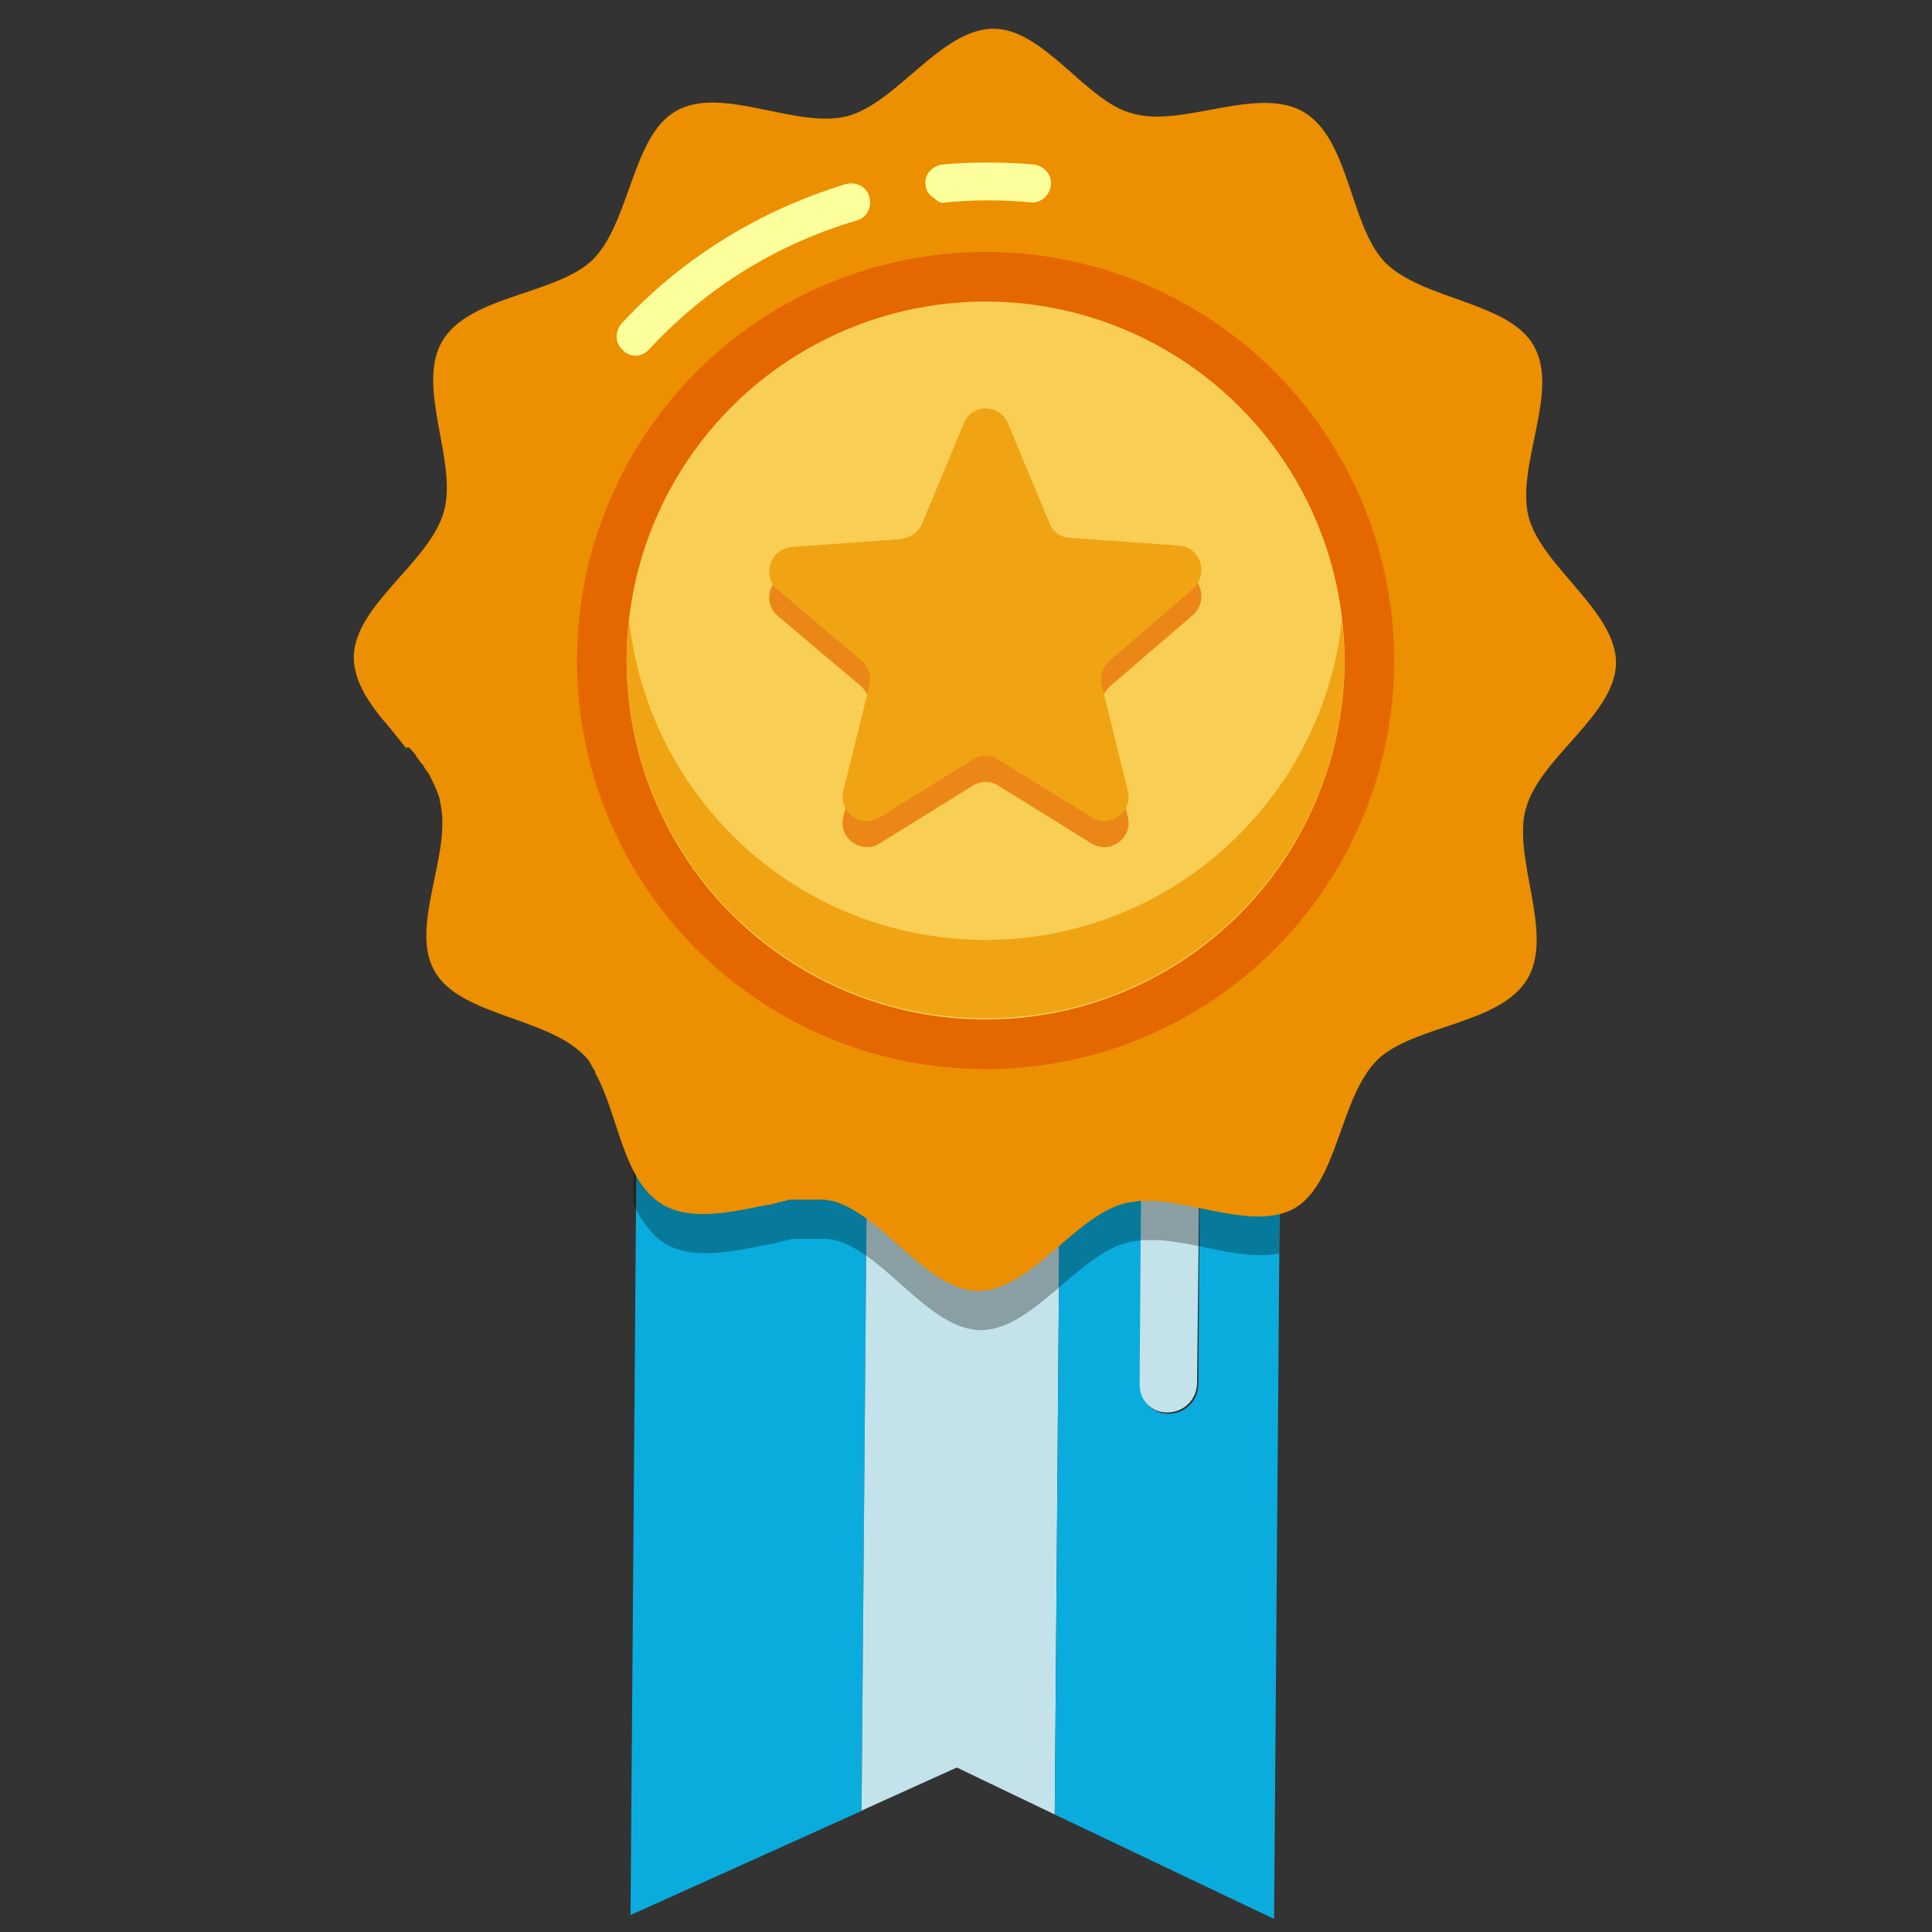 <?xml version="1.0" encoding="utf-8"?>
<!-- Generator: Adobe Illustrator 28.3.0, SVG Export Plug-In . SVG Version: 6.00 Build 0)  -->
<svg version="1.1" id="Layer_1" xmlns="http://www.w3.org/2000/svg" xmlns:xlink="http://www.w3.org/1999/xlink" x="0px" y="0px"
	 viewBox="0 0 148 148" style="enable-background:new 0 0 148 148;" xml:space="preserve">
<rect x="0" y="0" width="148" height="148" fill="#333333" stroke="none"/>
<style type="text/css">
	.st0{fill:#0AACDD;}
	.st1{fill:#C3E2EA;}
	.st2{opacity:0.3;enable-background:new    ;}
	.st3{fill:#EC8F00;}
	.st4{fill:#E56700;}
	.st5{fill:#F8CE55;}
	.st6{fill:#FDFF9C;}
	.st7{fill:#F0A414;}
	.st8{fill:#EB8717;}
</style>
<g>
	<path class="st0" d="M66.3,78.6c-0.5-0.3-0.9-0.7-1.4-1l-0.1-0.1c-0.5-0.4-0.9-0.8-1.4-1.1c-0.1-0.1-0.1-0.1-0.2-0.2
		c-0.6-0.5-1.2-1.1-1.8-1.6c-0.3-0.2-0.5-0.5-0.8-0.7c-0.2-0.1-0.3-0.3-0.5-0.4c-0.3-0.3-0.6-0.5-1-0.8c-0.1-0.1-0.3-0.2-0.4-0.3
		c-0.4-0.3-0.9-0.7-1.4-1c-0.1-0.1-0.2-0.1-0.3-0.2c-0.4-0.2-0.8-0.5-1.1-0.6c-0.1-0.1-0.3-0.1-0.4-0.2c-0.5-0.2-1-0.4-1.5-0.6
		c-1.5-0.4-3.3-0.4-5.1-0.2l-0.6,77.1l18.2-8.2l-0.5,0.2l0.5-60C66.4,78.7,66.3,78.6,66.3,78.6z"/>
	<path class="st1" d="M81,75.8c-0.1,0.1-0.3,0.2-0.4,0.3c-0.2,0.2-0.4,0.4-0.6,0.5c-0.2,0.2-0.4,0.3-0.6,0.5
		c-0.2,0.1-0.4,0.3-0.5,0.4c-0.2,0.2-0.4,0.3-0.6,0.5c-0.2,0.1-0.4,0.3-0.5,0.4c-0.2,0.1-0.4,0.3-0.6,0.4s-0.4,0.2-0.5,0.3
		c-0.2,0.1-0.4,0.2-0.6,0.3c-0.2,0.1-0.4,0.2-0.5,0.3c-0.2,0.1-0.4,0.2-0.7,0.3c-0.2,0.1-0.3,0.1-0.5,0.2s-0.5,0.1-0.7,0.2
		c-0.2,0-0.3,0.1-0.5,0.1c-0.4,0.1-0.8,0.1-1.2,0.1c-0.4,0-0.9-0.1-1.3-0.1c-0.1,0-0.3-0.1-0.4-0.1c-0.3-0.1-0.6-0.2-0.9-0.3
		c-0.4,0-0.5-0.1-0.6-0.1c-0.3-0.1-0.6-0.3-0.8-0.4c-0.1-0.1-0.3-0.1-0.4-0.2c-0.3-0.2-0.6-0.4-0.9-0.6c-0.1,0-0.1-0.1-0.2-0.1
		l-0.5,60l7.3-3.3l7.5,3.6l0.5-63.4C81.2,75.6,81.1,75.7,81,75.8z"/>
	<path class="st1" d="M87.2,105.9c0,0.8,0.4,1.6,1.1,2c0.3,0.2,0.7,0.3,1.1,0.3c1.3,0,2.3-1,2.3-2.3L92,78.3c0-1.3-1-2.3-2.3-2.3
		s-2.3,1-2.3,2.3L87.2,105.9z"/>
	<path class="st0" d="M87.6,70.9C87.5,70.9,87.5,70.9,87.6,70.9c-0.8,0.4-1.4,0.8-2.1,1.3c-0.1,0-0.1,0.1-0.2,0.1
		c-0.6,0.5-1.3,1-1.9,1.5c-0.1,0.1-0.2,0.2-0.3,0.2c-0.5,0.4-1.1,0.9-1.6,1.3c-0.1,0.1-0.2,0.2-0.3,0.2l0.1-0.1L80.8,139l16.8,8
		l0.6-76.5c-3-0.6-6-1.1-8.5-0.5C89,70.2,88.3,70.5,87.6,70.9z M89.7,76.1c1.3,0,2.3,1,2.3,2.3L91.8,106c0,1.3-1,2.3-2.3,2.3
		c-0.4,0-0.8-0.1-1.1-0.3c-0.7-0.4-1.1-1.1-1.1-2l0.2-27.6C87.4,77.1,88.4,76,89.7,76.1z"/>
	<path class="st2" d="M87.2,12c-3.9-1.1-7.1-6.8-11.1-6.9c-4,0-7.4,5.7-11.2,6.7c-3.9,1-9.6-2.4-13.1-0.4c-1.6,0.9-2.5,2.9-3.3,5
		v75.8c0.6,1.3,1.4,2.4,2.5,3.1c1.9,1.1,4.5,0.7,7,0.2c0.3-0.1,0.6-0.1,1-0.2c0.1,0,0.3,0,0.4-0.1c0.1,0,0.3,0,0.4-0.1
		c0.1,0,0.3,0,0.4-0.1c0.1,0,0.3,0,0.4-0.1c0.1,0,0.3,0,0.4,0c0.1,0,0.3,0,0.4,0c0.1,0,0.3,0,0.4,0c0.1,0,0.3,0,0.4,0
		c0.1,0,0.2,0,0.3,0c0.2,0,0.3,0,0.5,0c0.1,0,0.2,0,0.3,0c0.2,0,0.5,0.1,0.7,0.1c3.9,1.1,7.1,6.8,11.1,6.9c4,0,7.4-5.7,11.2-6.7
		c0.3-0.1,0.7-0.1,1.1-0.2c0.1,0,0.1,0,0.2,0c0.4,0,0.8,0,1.2,0l0,0l0,0c3,0.2,6.5,1.6,9.2,1V11.2C94.6,10.9,90.2,12.9,87.2,12z"/>
	<g>
		<path class="st3" d="M31.4,57.3c0.1,0.2,0.3,0.3,0.4,0.5c0.1,0.1,0.1,0.2,0.2,0.3c0.1,0.1,0.2,0.3,0.3,0.4
			c0.1,0.1,0.2,0.2,0.2,0.3c0.1,0.1,0.2,0.3,0.3,0.4c0.1,0.1,0.1,0.2,0.2,0.4c0.1,0.1,0.1,0.2,0.2,0.4c0.1,0.1,0.1,0.3,0.2,0.4
			c0,0.1,0.1,0.2,0.1,0.3c0.1,0.2,0.2,0.5,0.2,0.7c1,3.9-2.4,9.6-0.4,13c1.9,3.4,8.5,3.5,11.4,6.4c0.2,0.2,0.4,0.4,0.5,0.6
			c0,0.1,0.1,0.1,0.1,0.2c0.1,0.2,0.2,0.3,0.3,0.5c0,0,0,0,0,0.1l0,0c1.8,3.2,2.1,8.3,5.2,10.1c1.9,1.1,4.5,0.7,7,0.2l0,0
			c0.3-0.1,0.6-0.1,1-0.2c0.1,0,0.3,0,0.4-0.1c0.1,0,0.3,0,0.4-0.1c0.1,0,0.3,0,0.4-0.1c0.1,0,0.3,0,0.4-0.1c0.1,0,0.3,0,0.4,0
			c0.1,0,0.3,0,0.4,0c0.1,0,0.3,0,0.4,0c0.1,0,0.3,0,0.4,0c0.1,0,0.2,0,0.3,0c0.2,0,0.3,0,0.5,0c0.1,0,0.2,0,0.3,0
			c0.2,0,0.5,0.1,0.7,0.1c3.9,1.1,7.1,6.8,11.1,6.9c4,0,7.4-5.7,11.2-6.7c0.3-0.1,0.7-0.1,1.1-0.2c0.1,0,0.1,0,0.2,0
			c0.4,0,0.8,0,1.2,0l0,0l0,0c3.5,0.3,7.7,2.1,10.5,0.6c3.4-1.9,3.5-8.5,6.4-11.4c2.8-2.7,9.4-2.7,11.5-6.2s-1.2-9.3-0.1-13.1
			c1.1-3.9,6.8-7.1,6.9-11.1c0-4-5.7-7.4-6.7-11.2c-1-3.9,2.4-9.6,0.4-13.1c-1.9-3.4-8.5-3.5-11.4-6.4c-2.7-2.8-2.7-9.4-6.2-11.5
			s-9.3,1.2-13.1,0.1C83.3,7.9,80,2.2,76.1,2.2c-4,0-7.4,5.7-11.2,6.7c-3.9,1-9.6-2.4-13.1-0.4c-3.4,1.9-3.5,8.5-6.4,11.4
			c-2.8,2.7-9.4,2.7-11.5,6.2s1.2,9.3,0.1,13.1c-1.1,3.9-6.8,7.1-6.9,11.1c0,2,1.3,3.8,2.8,5.5c0.4,0.5,0.8,1,1.2,1.5
			C31.3,57.2,31.3,57.3,31.4,57.3z"/>
		<circle class="st4" cx="75.5" cy="50.6" r="31.3"/>
		<circle class="st5" cx="75.5" cy="50.6" r="27.5"/>
		<path class="st6" d="M72.5,15.5c2.1-0.2,4.3-0.2,6.4,0c0.8,0.1,1.5-0.5,1.6-1.3s-0.5-1.5-1.3-1.6c-2.3-0.2-4.7-0.2-7,0
			c-0.8,0.1-1.4,0.8-1.3,1.5c0,0.5,0.3,0.9,0.7,1.1C71.9,15.5,72.1,15.6,72.5,15.5z"/>
		<path class="st6" d="M49.7,26.8c4.3-4.7,9.8-8.1,15.9-9.9c0.8-0.2,1.2-1,1-1.8s-1-1.2-1.8-1c-6.6,2-12.6,5.7-17.2,10.7
			c-0.5,0.6-0.5,1.5,0.1,2l0.2,0.2C48.5,27.4,49.2,27.3,49.7,26.8z"/>
		<path class="st7" d="M75.5,72c-14.2,0-25.8-10.7-27.3-24.5c-0.1,1-0.2,2-0.2,3C48,65.7,60.3,78,75.5,78s27.5-12.3,27.5-27.5
			c0-1-0.1-2-0.2-3C101.3,61.3,89.6,72,75.5,72z"/>
		<path class="st8" d="M77.2,34.4l3.2,7.7c0.3,0.7,0.9,1.1,1.6,1.1l8.3,0.6c1.7,0.1,2.3,2.2,1.1,3.3L85,52.6
			c-0.5,0.5-0.8,1.2-0.6,1.9l2,8.1c0.4,1.6-1.4,2.9-2.8,2l-7.1-4.4c-0.6-0.4-1.4-0.4-2,0l-7.1,4.4c-1.4,0.9-3.2-0.4-2.8-2l2-8.1
			c0.2-0.7-0.1-1.4-0.6-1.9l-6.4-5.4c-1.3-1.1-0.6-3.2,1.1-3.3l8.3-0.6c0.7-0.1,1.3-0.5,1.6-1.1l3.2-7.7
			C74.4,32.9,76.5,32.9,77.2,34.4z"/>
		<path class="st7" d="M77.2,32.4l3.2,7.7c0.3,0.7,0.9,1.1,1.6,1.1l8.3,0.6c1.7,0.1,2.3,2.2,1.1,3.3L85,50.6
			c-0.5,0.5-0.8,1.2-0.6,1.9l2,8.1c0.4,1.6-1.4,2.9-2.8,2l-7.1-4.4c-0.6-0.4-1.4-0.4-2,0l-7.1,4.4c-1.4,0.9-3.2-0.4-2.8-2l2-8.1
			c0.2-0.7-0.1-1.4-0.6-1.9l-6.4-5.4c-1.3-1.1-0.6-3.2,1.1-3.3l8.3-0.6c0.7-0.1,1.3-0.5,1.6-1.1l3.2-7.7
			C74.4,30.9,76.5,30.9,77.2,32.4z"/>
	</g>
</g>
</svg>
